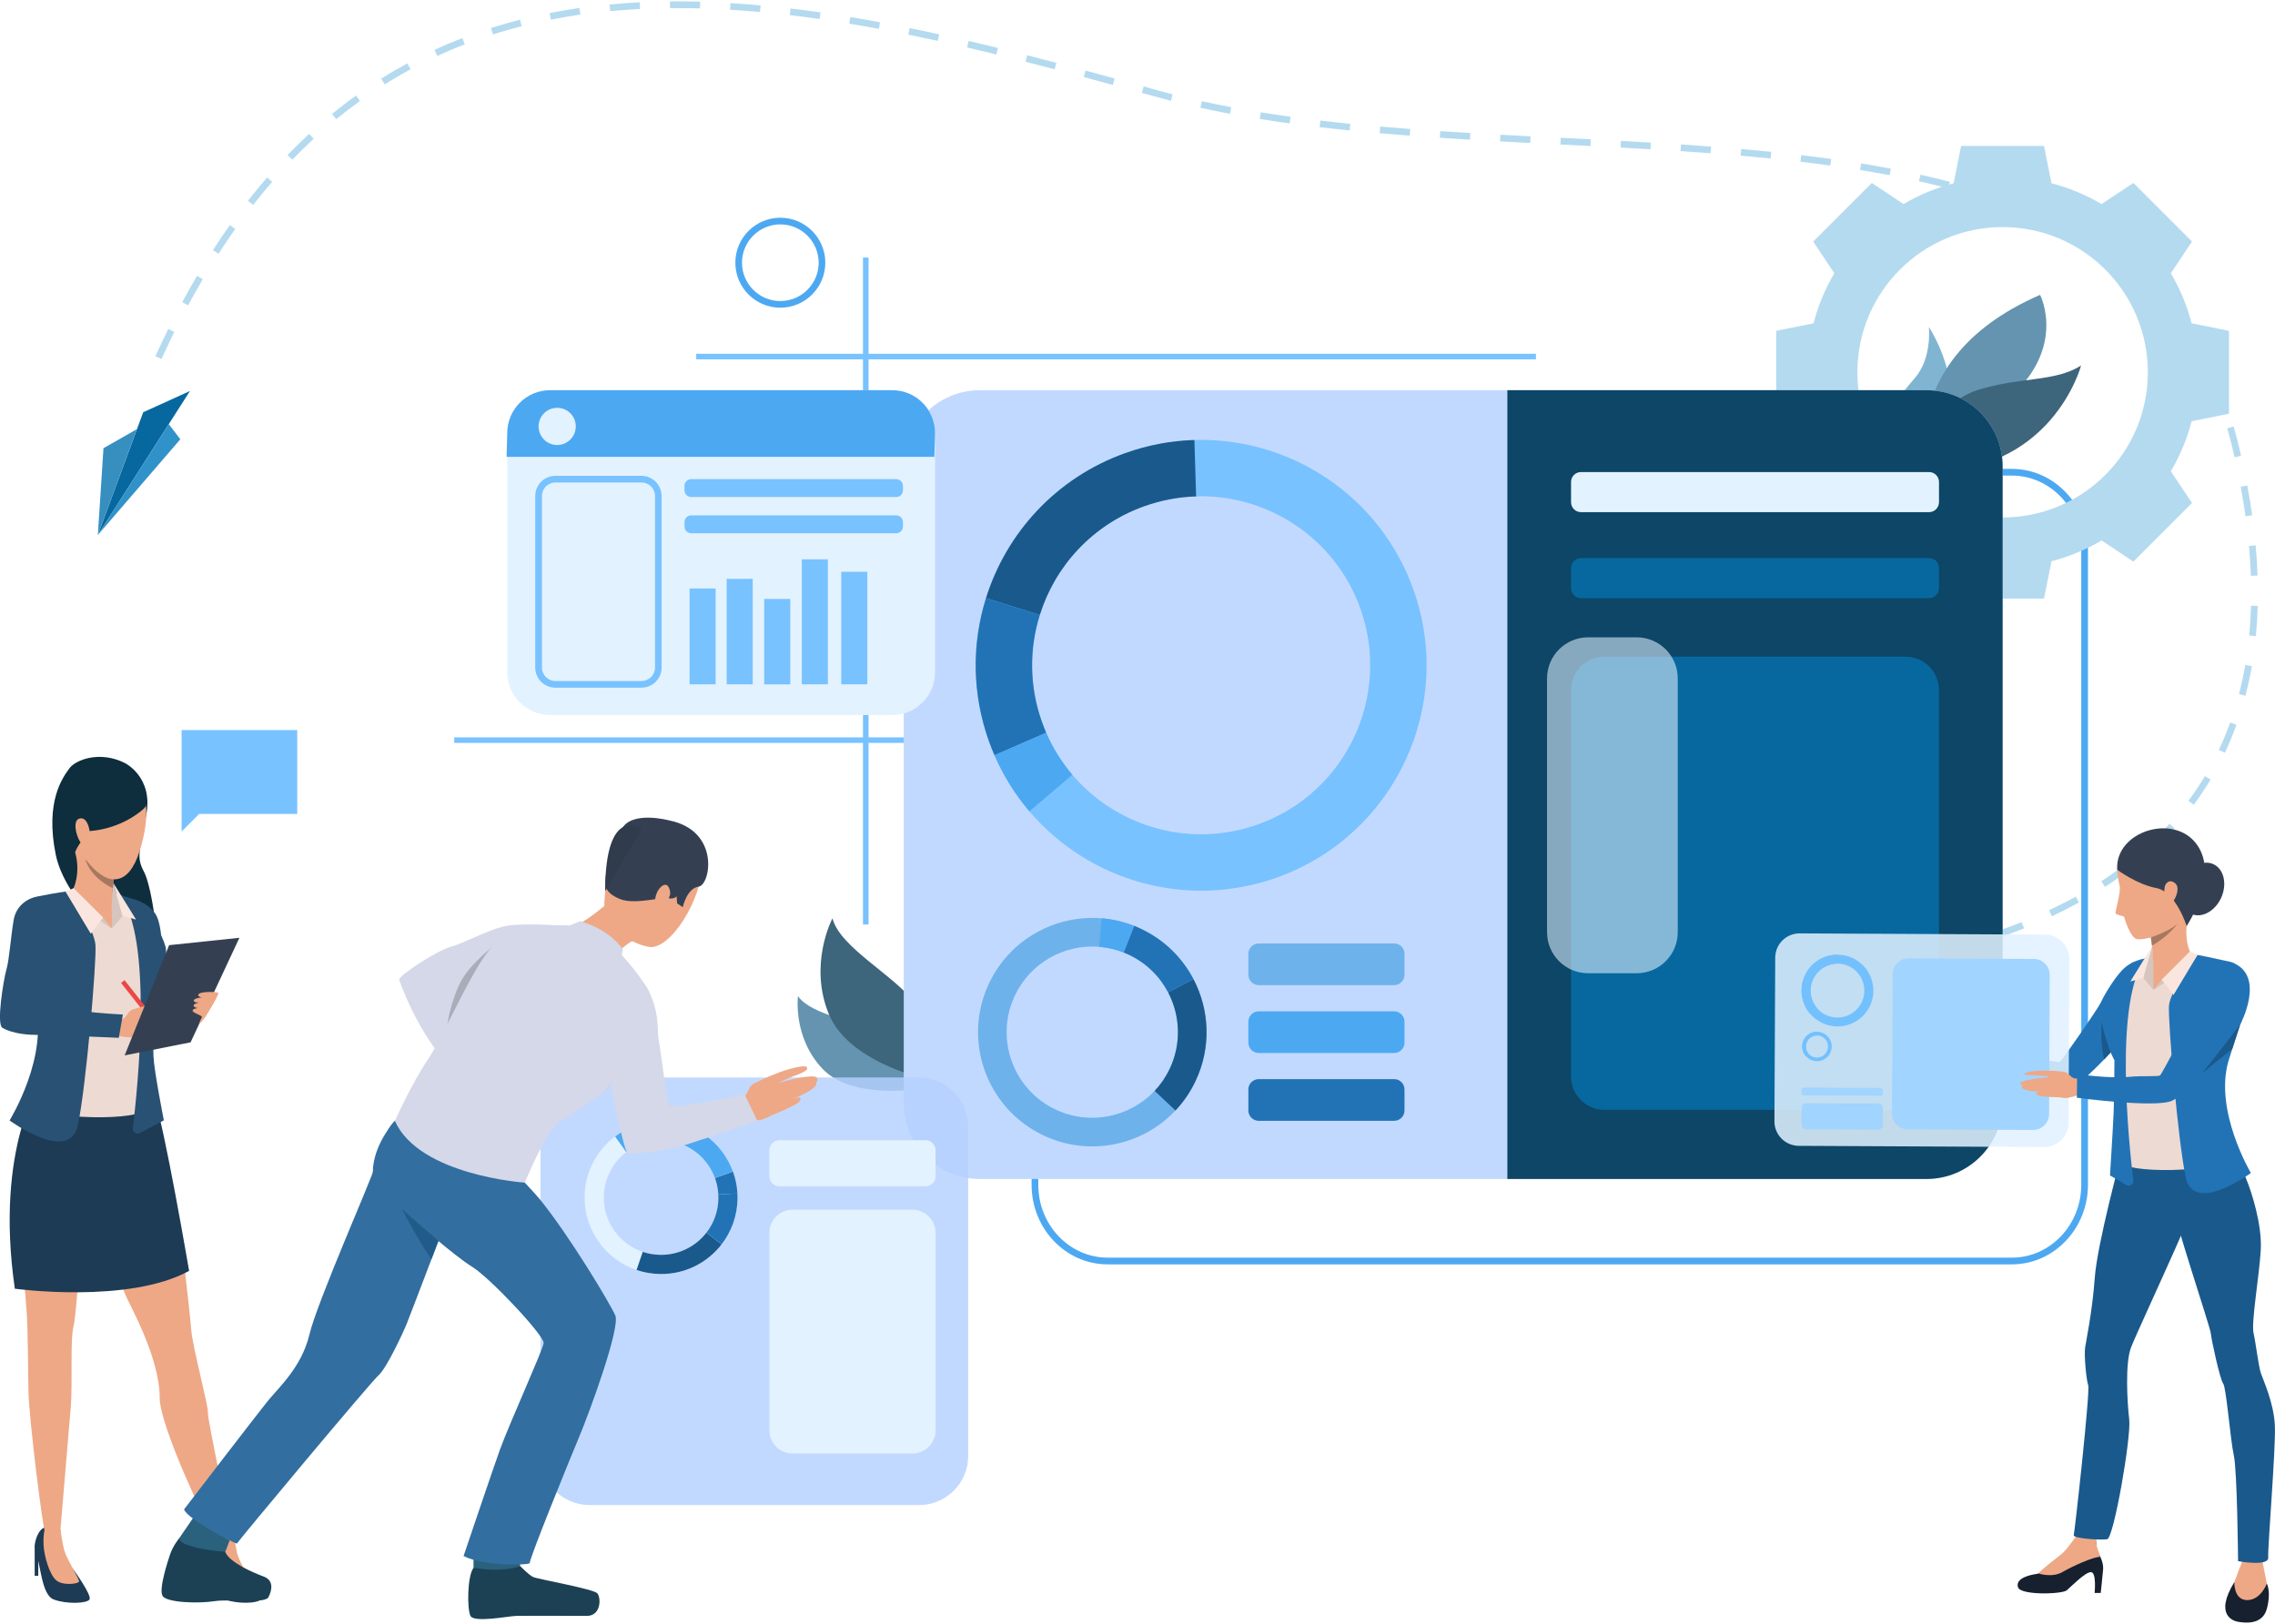 <svg width="493" height="352" viewBox="0 0 493 352" fill="none" xmlns="http://www.w3.org/2000/svg">
<g clip-path="url(#clip0_80_6516)">
<path d="M64.409 158.247H39.355V176.41V180.233L43.178 176.41H64.409V158.247Z" fill="#78C2FF"/>
<path d="M27.092 165.404C27.092 165.404 33.217 168.407 31.709 176.556C30.188 184.704 29.526 185.816 31.219 188.99C32.913 192.178 34.91 205.764 33.389 208.344C31.868 210.923 14.512 197.02 12.104 185.353C9.697 173.685 13.626 168.499 15.014 166.568C16.39 164.65 21.682 162.652 27.092 165.404Z" fill="#0E2D3D"/>
<path d="M28.785 194.837C28.785 194.837 31.907 195.472 33.653 198.052C34.87 199.851 34.976 203.833 35.148 204.587C35.32 205.341 37.648 213.834 37.648 213.834L31.153 218.186L28.785 194.837Z" fill="#285173"/>
<path d="M52.795 340.06C52.795 340.06 57.041 345.775 56.459 346.674C55.877 347.574 51.419 347.706 48.708 346.674C45.996 345.642 45.929 338.949 44.699 336.078C44.183 334.874 45.281 331.316 46.829 331.065C48.377 330.8 50.057 331.567 50.057 331.567C50.057 331.567 48.443 335.615 52.795 340.06Z" fill="#1D3B54"/>
<path d="M50.083 331.514C50.083 331.514 50.969 333.948 51.3 336.263C51.565 338.195 54.316 342.282 54.197 342.798C54.065 343.314 50.573 343.79 49.157 342.454C47.742 341.118 46.816 337.242 46.511 334.927C46.221 332.771 45.85 331.7 45.85 331.7C45.85 331.7 48.721 330.099 50.083 331.514Z" fill="#EEA886"/>
<path d="M15.887 340.166C15.887 340.166 19.975 345.775 19.393 346.687C18.811 347.587 14.353 347.719 11.641 346.687C8.929 345.656 8.863 338.962 7.633 336.091C7.117 334.888 8.215 331.329 9.763 331.078C11.31 330.813 13.123 331.633 13.123 331.633C13.123 331.633 11.535 335.708 15.887 340.166Z" fill="#1D3B54"/>
<path d="M13.123 331.62C13.123 331.62 13.44 334.266 13.969 336.144C14.485 338.023 17.263 342.282 17.131 342.798C16.999 343.314 13.506 343.79 12.091 342.454C10.675 341.118 9.564 337.256 9.445 334.927C9.313 332.586 9.763 331.065 9.763 331.065C9.763 331.065 11.76 330.205 13.123 331.62Z" fill="#EEA886"/>
<path d="M33.548 238.677C33.548 238.677 37.185 255.609 38.019 259.869C38.852 264.128 41.194 284.778 41.445 288.284C41.696 291.789 45.242 305.018 45.07 306.274C44.898 307.531 50.321 332.705 50.321 332.705C50.321 332.705 48.469 334.2 46.511 332.837C45.506 332.136 34.606 309.264 34.606 302.994C34.606 294.329 28.203 283.019 27.37 281.087C19.684 263.083 21.205 257.58 20.2 256.403C19.195 255.239 19.115 257.13 18.52 259.71C17.938 262.303 16.681 284.699 15.927 287.543C15.173 290.387 15.755 299.991 15.345 304.846C14.922 309.687 13.096 331.62 13.096 331.62C13.096 331.62 11.681 333.843 9.683 331.673C9.26 331.21 6.244 307.253 6.165 301.486C6.085 295.718 5.993 287.768 5.834 285.267C4.299 261.377 0.49 257.964 6.482 241.058C17.713 209.389 33.548 238.677 33.548 238.677Z" fill="#EEA886"/>
<path d="M9.114 233.954C9.114 233.954 -1.257 248.466 3.215 279.328C3.215 279.328 27.806 282.675 40.982 275.465C40.982 275.465 35.532 243.651 33.561 238.69C31.576 233.729 9.114 233.954 9.114 233.954Z" fill="#1D3B54"/>
<path d="M44.58 335.575V341.555H45.347V336.938L44.58 335.575Z" fill="#1D3B54"/>
<path d="M7.514 335.575V341.555H8.294V336.938L7.514 335.575Z" fill="#1D3B54"/>
<path d="M23.018 192.721C23.018 192.721 26.841 194.52 28.163 194.784C29.486 195.049 34.632 201.729 35.532 204.177C36.431 206.611 35.532 210.275 33.68 214.574C31.828 218.874 33.574 220.302 32.727 224.602C31.881 228.901 31.14 237.989 31.299 240.383C31.457 242.764 9.842 243.227 4.908 238.875C4.908 238.875 9.868 231.454 10.504 230.396C11.138 229.337 10.609 223.556 10.027 222.075C9.445 220.593 5.556 207.96 5.556 207.96C5.556 207.96 2.381 198.264 5.252 196.028C7.739 194.097 14.538 193.395 15.755 192.972C16.985 192.536 20.531 192.35 23.018 192.721Z" fill="#EDDAD3"/>
<path d="M24.248 201.24L26.563 198.528L24.552 191.371C24.552 191.358 23.877 195.353 24.248 201.24Z" fill="#D6C5BE"/>
<path d="M24.843 188.316C24.843 188.316 24.737 189.268 24.618 190.591C24.565 191.173 24.499 191.834 24.446 192.522C24.288 194.454 24.169 196.544 24.235 197.602C24.235 197.602 20.266 201.584 15.755 192.959C15.755 192.959 17.66 189.4 16.231 184.559C14.803 179.73 24.843 188.316 24.843 188.316Z" fill="#EEA886"/>
<path d="M24.248 197.602V201.24L19.671 197.827L24.248 197.602Z" fill="#EEA886"/>
<path d="M24.248 201.24L22.343 198.885L15.954 192.522L13.89 194.52L24.248 201.24Z" fill="#D6C5BE"/>
<path d="M15.067 193.131C15.067 193.131 20.425 201.266 20.689 204.851C20.941 208.436 18.692 235.211 16.893 243.822C15.094 252.434 2.077 242.857 2.077 242.857C2.077 242.857 10.821 228.702 7.461 217.379C4.101 206.055 2.884 201.518 2.884 201.518C2.884 201.518 4.035 195.208 8.136 194.321C11.734 193.541 15.067 193.131 15.067 193.131Z" fill="#285173"/>
<path d="M35.889 205.262C35.889 205.262 36.855 208.688 33.085 216.241C33.085 216.241 33.138 225.924 33.257 228.941C33.362 231.97 35.505 242.83 35.505 242.83L30.36 245.569C29.605 246.005 28.68 245.397 28.785 244.537C29.844 235.833 33.27 202.827 25.862 193.964L28.838 194.837C28.825 194.851 34.116 199.176 35.889 205.262Z" fill="#285173"/>
<path d="M26.563 198.515L29.486 199.322L24.552 191.358L26.563 198.515Z" fill="#FAE6DE"/>
<path d="M22.343 198.885L19.671 202.391L14.194 193.25L15.954 192.522L22.343 198.885Z" fill="#FAE6DE"/>
<path d="M26.99 212.456L26.232 213.055L33.328 222.033L34.085 221.434L26.99 212.456Z" fill="#EB4747"/>
<path d="M25.769 221.003C25.769 221.003 26.444 221.017 26.893 220.673C27.661 220.091 27.939 218.662 29.301 218.768C30.664 218.874 31.285 223.133 30.955 223.94C30.611 224.747 28.732 225.144 25.941 224.588C23.15 224.046 25.769 221.003 25.769 221.003Z" fill="#EEA886"/>
<path d="M28.838 218.794C28.838 218.794 30.796 218.133 33.045 217.643C35.016 217.22 37.384 217.075 37.609 217.418C37.86 217.802 35.677 218.133 33.746 218.675C31.96 219.178 32.383 219.363 32.383 219.363C32.383 219.363 32.264 219.31 34.302 219.112C36.498 218.913 38.746 218.913 38.971 219.35C39.077 219.562 38.998 219.707 38.217 219.905C38.694 219.879 38.76 220.011 38.773 220.196C38.865 221.189 35.677 221.969 34.407 222.273C35.386 222.035 36.114 221.969 35.77 222.631C35.373 223.385 30.809 224.297 29.209 224.774C27.449 225.316 28.838 218.794 28.838 218.794Z" fill="#EEA886"/>
<path d="M8.903 194.454C7.553 194.017 3.611 195.419 2.95 199.454C2.289 203.502 2.011 207.987 1.389 210.156C0.767 212.339 -0.82 221.982 0.516 222.776C1.852 223.57 4.379 224.311 7.911 224.311C11.562 224.311 25.743 224.945 25.743 224.945L26.629 219.905C26.629 219.905 21.245 219.628 18.454 219.204C15.967 218.821 12.527 217.776 8.479 217.326C8.479 217.326 9.339 211.347 9.961 209.667C10.583 208 14.948 196.412 8.903 194.454Z" fill="#285173"/>
<path d="M34.831 220.316L35.492 221.929L34.063 220.911L34.831 220.316Z" fill="#EEA886"/>
<path d="M27.013 228.755L41.3 225.924L51.882 203.264L36.643 204.865L27.013 228.755Z" fill="#344052"/>
<path d="M43.072 222.088C43.072 222.088 43.853 221.361 44.554 220.342C45.255 219.323 47.53 215.434 47.319 215.196C47.107 214.958 43.72 214.865 43.112 215.421C42.503 215.977 43.72 216.188 43.72 216.188C43.72 216.188 41.868 216.373 42.001 216.903C42.133 217.432 43.244 217.286 43.244 217.286C43.244 217.286 41.749 217.577 41.974 218.027C42.199 218.49 42.913 218.477 42.913 218.477C42.913 218.477 41.59 218.649 41.763 219.138C41.921 219.641 44.011 220.117 43.733 220.527C43.469 220.95 43.072 222.088 43.072 222.088Z" fill="#EEA886"/>
<path d="M26.192 166.303C26.192 166.303 35.095 169.095 30.267 184.453C25.439 199.811 13.281 182.667 14.551 173.315C15.821 163.962 26.192 166.303 26.192 166.303Z" fill="#EEA987"/>
<path d="M31.18 175.259C31.18 175.259 26.761 179.598 19.353 180.141C19.353 180.141 16.509 183.474 16.297 184.784C16.297 184.784 9.696 173.526 17.805 166.78C25.928 160.046 34.156 172.481 31.18 175.259Z" fill="#0E2D3D"/>
<path d="M19.446 180.445C19.393 179.334 18.705 176.78 17.038 177.495C15.371 178.209 17.144 183.381 18.242 183.064C18.242 183.077 19.578 183.09 19.446 180.445Z" fill="#EEA987"/>
<path d="M24.618 190.591C24.565 191.173 24.499 191.835 24.446 192.522C19.3 189.983 18.52 186.318 18.493 186.212C22.158 190.948 24.618 190.591 24.618 190.591Z" fill="#A77860"/>
<path d="M172.923 215.91C172.923 215.91 171.772 224.8 178.201 231.626C184.63 238.452 199.115 236.018 199.115 236.018C199.115 236.018 196.721 227.948 191.469 224.628C186.204 221.294 175.886 220.157 172.923 215.91Z" fill="#6494AF"/>
<path d="M180.397 199.044C180.397 199.044 175.106 209.018 179.656 219.905C184.207 230.792 202.357 234.338 202.357 234.338C202.357 234.338 203.111 223.768 198.388 217.524C193.665 211.28 182.011 205.367 180.397 199.044Z" fill="#3D657B"/>
<path d="M417.994 70.886C417.994 70.886 426.99 84.538 419.396 91.8C411.803 99.05 410.904 90.954 410.904 90.954C410.904 90.954 406.843 91.218 414.912 81.985C418.735 77.62 417.994 70.886 417.994 70.886Z" fill="#80B5D2"/>
<path d="M442.097 63.915C442.097 63.915 448.512 76.323 433.405 87.938C418.298 99.566 418.365 107.569 418.365 107.569C418.365 107.569 407.729 78.823 442.097 63.915Z" fill="#6494AF"/>
<path d="M416.433 102.277C410.692 102.119 419.106 87.528 428.458 84.578C437.811 81.615 445.285 82.845 450.973 79.233C450.973 79.233 444.716 103.071 416.433 102.277Z" fill="#3D657B"/>
<path d="M188.215 55.819H187.011V200.38H188.215V55.819Z" fill="#78C2FF"/>
<path d="M198.229 159.822H98.433V161.025H198.229V159.822Z" fill="#78C2FF"/>
<path d="M435.985 274.05H240.045C230.943 274.05 223.549 266.324 223.549 256.813V118.866C223.549 109.368 230.943 101.629 240.045 101.629H435.972C445.073 101.629 452.468 109.355 452.468 118.866V256.813C452.468 266.311 445.073 274.05 435.985 274.05ZM240.045 103.084C231.75 103.084 225.004 110.162 225.004 118.866V256.813C225.004 265.517 231.75 272.594 240.045 272.594H435.972C444.266 272.594 451.013 265.517 451.013 256.813V118.866C451.013 110.162 444.266 103.084 435.972 103.084H240.045Z" fill="#4DA8F2"/>
<path d="M369.3 212.643C368.811 212.643 368.321 212.643 367.832 212.643L367.845 211.188C369.975 211.201 372.197 211.188 374.367 211.148L374.393 212.603C372.7 212.63 370.993 212.643 369.3 212.643ZM361.284 212.524C359.101 212.458 356.892 212.365 354.749 212.246L354.828 210.804C356.971 210.923 359.154 211.016 361.337 211.082L361.284 212.524ZM380.928 212.392L380.862 210.95C383.045 210.857 385.227 210.725 387.37 210.566L387.476 212.008C385.333 212.167 383.124 212.286 380.928 212.392ZM348.214 211.81C344.113 211.479 341.706 211.161 341.679 211.148L341.864 209.706C341.891 209.706 344.272 210.024 348.333 210.354L348.214 211.81ZM394.011 211.452L393.865 210.01C396.035 209.799 398.218 209.547 400.334 209.27L400.519 210.712C398.39 210.976 396.194 211.227 394.011 211.452ZM407.015 209.746L406.777 208.317C408.933 207.96 411.089 207.563 413.179 207.153L413.47 208.569C411.354 208.992 409.184 209.389 407.015 209.746ZM419.86 207.153L419.516 205.738C421.645 205.222 423.762 204.666 425.799 204.071L426.196 205.46C424.132 206.055 422.003 206.624 419.86 207.153ZM432.453 203.502L431.99 202.126C434.067 201.412 436.117 200.658 438.088 199.877L438.631 201.227C436.633 202.02 434.556 202.788 432.453 203.502ZM444.65 198.607L444.028 197.298C446.012 196.359 447.957 195.38 449.809 194.348L450.51 195.618C448.632 196.65 446.66 197.655 444.65 198.607ZM456.159 192.231L455.365 191.014C457.19 189.824 458.963 188.567 460.643 187.284L461.529 188.435C459.836 189.744 458.024 191.028 456.159 192.231ZM466.569 184.202L465.59 183.13C467.178 181.662 468.712 180.127 470.141 178.553L471.213 179.532C469.757 181.133 468.197 182.707 466.569 184.202ZM475.393 174.439L474.229 173.579C475.512 171.859 476.716 170.06 477.8 168.222L479.044 168.962C477.919 170.841 476.689 172.693 475.393 174.439ZM482.139 163.168L480.83 162.547C481.729 160.628 482.563 158.631 483.29 156.594L484.653 157.083C483.912 159.16 483.065 161.211 482.139 163.168ZM486.597 150.813L485.195 150.443C485.724 148.405 486.187 146.276 486.558 144.146L487.986 144.397C487.603 146.567 487.14 148.723 486.597 150.813ZM488.859 137.875L487.418 137.743C487.616 135.64 487.748 133.47 487.801 131.288L489.256 131.327C489.19 133.55 489.058 135.746 488.859 137.875ZM487.775 124.806C487.695 122.689 487.563 120.52 487.365 118.337L488.807 118.205C489.005 120.414 489.15 122.623 489.217 124.753L487.775 124.806ZM486.611 111.895C486.32 109.805 485.962 107.648 485.566 105.492L486.994 105.227C487.404 107.41 487.761 109.58 488.052 111.696L486.611 111.895ZM484.243 99.116C484.071 98.335 483.872 97.542 483.687 96.761C483.37 95.438 483.012 94.115 482.642 92.846L484.031 92.436C484.415 93.732 484.772 95.068 485.089 96.417C485.275 97.211 485.473 98.005 485.645 98.798L484.243 99.116ZM480.578 86.747C479.798 84.723 478.938 82.752 477.999 80.847L479.295 80.212C480.248 82.144 481.134 84.168 481.928 86.231L480.578 86.747ZM34.989 77.818L33.666 77.21C34.579 75.212 35.532 73.215 36.471 71.296L37.767 71.945C36.841 73.863 35.902 75.834 34.989 77.818ZM474.89 75.238C473.766 73.413 472.535 71.64 471.252 69.947L472.403 69.061C473.726 70.794 474.983 72.606 476.134 74.471L474.89 75.238ZM40.757 66.177L39.487 65.489C40.532 63.544 41.617 61.626 42.702 59.788L43.945 60.528C42.873 62.354 41.802 64.259 40.757 66.177ZM467.099 65.039C465.657 63.492 464.096 61.997 462.482 60.568L463.434 59.483C465.088 60.938 466.675 62.473 468.157 64.047L467.099 65.039ZM457.455 56.547C455.748 55.303 453.949 54.099 452.084 52.962L452.838 51.718C454.73 52.869 456.569 54.099 458.302 55.369L457.455 56.547ZM47.358 54.999L46.141 54.218C47.332 52.366 48.562 50.541 49.805 48.795L50.983 49.628C49.752 51.348 48.535 53.16 47.358 54.999ZM446.449 49.813C444.584 48.861 442.613 47.935 440.589 47.062L441.157 45.726C443.208 46.612 445.205 47.551 447.097 48.517L446.449 49.813ZM434.57 44.667C432.599 43.953 430.522 43.252 428.418 42.604L428.842 41.215C430.971 41.876 433.062 42.577 435.059 43.305L434.57 44.667ZM54.859 44.416L53.721 43.53C55.07 41.797 56.472 40.09 57.888 38.463L58.986 39.416C57.584 41.016 56.195 42.696 54.859 44.416ZM422.175 40.818C420.137 40.289 418.021 39.773 415.851 39.283L416.169 37.868C418.351 38.357 420.481 38.873 422.545 39.416L422.175 40.818ZM409.488 37.974C407.425 37.577 405.255 37.206 403.073 36.849L403.311 35.421C405.507 35.778 407.676 36.161 409.766 36.558L409.488 37.974ZM396.63 35.884C394.553 35.593 392.371 35.315 390.162 35.063L390.333 33.622C392.543 33.886 394.739 34.164 396.829 34.455L396.63 35.884ZM63.351 34.614L62.306 33.608C63.828 32.034 65.415 30.486 66.989 29.018L67.968 30.09C66.407 31.532 64.859 33.053 63.351 34.614ZM383.693 34.349C381.603 34.138 379.42 33.939 377.198 33.741L377.33 32.299C379.552 32.497 381.748 32.696 383.838 32.907L383.693 34.349ZM370.689 33.212C368.626 33.053 366.43 32.907 364.181 32.748L364.273 31.307C366.522 31.452 368.718 31.611 370.795 31.77L370.689 33.212ZM357.672 32.352C355.516 32.219 353.347 32.1 351.177 31.981L351.257 30.539C353.426 30.658 355.595 30.777 357.765 30.91L357.672 32.352ZM344.669 31.651C342.605 31.545 340.528 31.439 338.451 31.333L338.147 31.32L338.213 29.865L338.517 29.878C340.594 29.984 342.658 30.09 344.735 30.195L344.669 31.651ZM331.612 30.989C329.429 30.883 327.247 30.764 325.064 30.645L325.143 29.203C327.326 29.322 329.496 29.441 331.678 29.547L331.612 30.989ZM318.542 30.275C316.241 30.142 314.111 30.01 312.021 29.865L312.113 28.423C314.203 28.555 316.333 28.687 318.622 28.833L318.542 30.275ZM305.499 29.402C303.263 29.23 301.068 29.058 298.977 28.872L299.096 27.431C301.173 27.616 303.369 27.788 305.605 27.96L305.499 29.402ZM292.469 28.277C290.247 28.052 288.064 27.814 285.961 27.576L286.133 26.134C288.223 26.386 290.405 26.61 292.615 26.835L292.469 28.277ZM279.465 26.743C277.256 26.439 275.074 26.121 272.997 25.777L273.222 24.348C275.298 24.679 277.468 24.997 279.664 25.301L279.465 26.743ZM72.863 25.83L71.95 24.706C73.643 23.317 75.389 21.967 77.162 20.71L78.008 21.888C76.262 23.145 74.529 24.467 72.863 25.83ZM266.541 24.666C264.358 24.256 262.189 23.819 260.125 23.356L260.443 21.941C262.506 22.391 264.649 22.827 266.819 23.237L266.541 24.666ZM253.749 21.848C252.797 21.61 251.844 21.346 250.918 21.094L247.439 20.142L247.823 18.739L251.302 19.705C252.228 19.956 253.167 20.208 254.106 20.446L253.749 21.848ZM241.156 18.409C239.066 17.84 236.962 17.271 234.859 16.702L235.229 15.3C237.333 15.869 239.436 16.438 241.526 17.007L241.156 18.409ZM83.366 18.276L82.599 17.046C84.451 15.882 86.356 14.771 88.274 13.739L88.962 15.009C87.07 16.041 85.192 17.139 83.366 18.276ZM228.549 15.022C226.379 14.454 224.25 13.898 222.239 13.382L222.596 11.98C224.62 12.496 226.75 13.051 228.919 13.62L228.549 15.022ZM94.756 12.125L94.147 10.802C96.118 9.89 98.156 9.03 100.193 8.249L100.709 9.599C98.698 10.379 96.7 11.226 94.756 12.125ZM215.916 11.808C213.759 11.279 211.63 10.763 209.579 10.287L209.91 8.871C211.96 9.347 214.103 9.863 216.26 10.392L215.916 11.808ZM203.216 8.858C201.06 8.382 198.917 7.932 196.84 7.508L197.131 6.093C199.208 6.516 201.364 6.966 203.521 7.442L203.216 8.858ZM106.82 7.456L106.384 6.067C108.447 5.418 110.564 4.81 112.694 4.268L113.051 5.67C110.947 6.212 108.857 6.807 106.82 7.456ZM190.451 6.252C188.281 5.855 186.125 5.471 184.035 5.127L184.273 3.699C186.376 4.043 188.546 4.426 190.715 4.836L190.451 6.252ZM119.374 4.254L119.096 2.826C121.213 2.416 123.382 2.045 125.565 1.728L125.777 3.156C123.62 3.487 121.464 3.844 119.374 4.254ZM177.606 4.122C175.423 3.804 173.254 3.527 171.15 3.275L171.322 1.833C173.439 2.085 175.622 2.376 177.804 2.68L177.606 4.122ZM164.682 2.601C162.499 2.402 160.316 2.23 158.2 2.111L158.292 0.669C160.422 0.802 162.618 0.96 164.827 1.172L164.682 2.601ZM132.232 2.416L132.1 0.974C134.23 0.775 136.439 0.616 138.635 0.497L138.701 1.953C136.518 2.058 134.349 2.217 132.232 2.416ZM151.691 1.82C150.051 1.781 148.411 1.754 146.823 1.754C146.281 1.754 145.738 1.754 145.196 1.767L145.183 0.312C145.725 0.312 146.281 0.299 146.823 0.299C148.437 0.299 150.091 0.325 151.731 0.365L151.691 1.82Z" fill="#B4DAEF"/>
<path d="M474.93 70.079C473.938 66.23 472.403 62.579 470.432 59.232L475.009 52.353L468.66 46.004L462.31 39.654L455.418 44.231C452.071 42.26 448.433 40.725 444.57 39.733L442.943 31.637H433.961H424.979L423.352 39.733C419.502 40.725 415.851 42.26 412.505 44.231L405.626 39.654L399.276 46.004L392.926 52.353L397.503 59.232C395.532 62.579 393.998 66.217 393.006 70.079L384.91 71.707V80.689V89.671L393.006 91.298C393.998 95.147 395.532 98.799 397.503 102.145L392.926 109.024L399.276 115.374L405.626 121.723L412.505 117.146C415.851 119.117 419.489 120.652 423.352 121.644L424.979 129.74H433.961H442.943L444.57 121.644C448.42 120.652 452.071 119.117 455.418 117.146L462.31 121.723L468.66 115.374L475.009 109.024L470.432 102.145C472.403 98.799 473.938 95.161 474.93 91.298L483.026 89.671V80.689V71.707L474.93 70.079ZM433.974 112.159C416.592 112.159 402.504 98.071 402.504 80.689C402.504 63.306 416.592 49.218 433.974 49.218C451.357 49.218 465.445 63.306 465.445 80.689C465.445 98.071 451.357 112.159 433.974 112.159Z" fill="#B4DAEF"/>
<path d="M433.974 101.087V239.034C433.974 248.148 426.58 255.543 417.465 255.543H212.357C203.243 255.543 195.848 248.148 195.848 239.034V101.087C195.848 91.972 203.243 84.578 212.357 84.578H417.465C426.58 84.578 433.974 91.972 433.974 101.087Z" fill="#C2D9FF"/>
<path d="M306.28 127.756C298.964 107.304 279.426 94.751 258.829 95.372C253.842 95.518 248.788 96.444 243.841 98.216C228.84 103.587 218.085 115.533 213.667 129.647C210.598 139.436 210.585 150.257 214.302 160.655C214.672 161.687 215.069 162.705 215.506 163.698C217.463 168.195 220.03 172.27 223.072 175.855C235.851 190.882 257.07 197.232 276.74 190.194C302.139 181.106 315.368 153.154 306.28 127.756ZM272.626 178.685C257.876 183.964 241.976 179.201 232.385 167.931C230.097 165.245 228.178 162.189 226.71 158.816C226.393 158.075 226.088 157.308 225.811 156.528C223.019 148.736 223.033 140.614 225.334 133.285C228.641 122.702 236.711 113.733 247.968 109.712C251.686 108.389 255.469 107.688 259.199 107.582C274.637 107.119 289.294 116.538 294.784 131.87C301.583 150.919 291.675 171.873 272.626 178.685Z" fill="#78C2FF"/>
<path d="M225.334 133.285L213.667 129.647C218.085 115.533 228.84 103.574 243.841 98.216C248.802 96.444 253.842 95.518 258.829 95.372L259.199 107.595C255.456 107.715 251.672 108.402 247.968 109.725C236.711 113.747 228.641 122.702 225.334 133.285Z" fill="#1A598C"/>
<path d="M226.71 158.816L215.506 163.698C215.069 162.705 214.672 161.687 214.302 160.655C210.585 150.257 210.598 139.436 213.667 129.647L225.334 133.285C223.033 140.614 223.019 148.736 225.811 156.528C226.088 157.308 226.393 158.075 226.71 158.816Z" fill="#2273B5"/>
<path d="M223.072 175.854C220.03 172.27 217.45 168.195 215.506 163.697L226.71 158.816C228.179 162.189 230.097 165.245 232.385 167.931L223.072 175.854Z" fill="#4DA8F2"/>
<path d="M226.115 246.098C236.063 250.807 247.572 248.307 254.728 240.701C256.461 238.862 257.943 236.719 259.08 234.311C262.533 227.009 262.11 218.874 258.631 212.233C256.223 207.629 252.347 203.74 247.294 201.346C246.791 201.108 246.288 200.883 245.773 200.684C243.458 199.772 241.076 199.229 238.695 199.044C228.734 198.237 218.853 203.568 214.328 213.132C208.481 225.488 213.76 240.251 226.115 246.098ZM219.924 215.791C223.324 208.608 230.718 204.627 238.193 205.222C239.978 205.367 241.764 205.764 243.497 206.452C243.881 206.598 244.264 206.77 244.635 206.942C248.431 208.741 251.328 211.651 253.141 215.104C255.747 220.077 256.064 226.189 253.472 231.652C252.612 233.465 251.514 235.065 250.204 236.441C244.833 242.143 236.208 244.021 228.747 240.489C219.501 236.11 215.545 225.051 219.924 215.791Z" fill="#6EB2EB"/>
<path d="M253.141 215.103L258.631 212.233C262.11 218.874 262.533 227.009 259.08 234.311C257.943 236.719 256.461 238.862 254.728 240.701L250.217 236.454C251.514 235.079 252.625 233.465 253.485 231.666C256.064 226.189 255.747 220.091 253.141 215.103Z" fill="#1A598C"/>
<path d="M243.497 206.452L245.773 200.684C246.289 200.883 246.791 201.108 247.294 201.346C252.347 203.74 256.223 207.629 258.631 212.233L253.141 215.104C251.342 211.651 248.432 208.741 244.635 206.942C244.265 206.77 243.881 206.598 243.497 206.452Z" fill="#2273B5"/>
<path d="M238.695 199.044C241.076 199.229 243.458 199.772 245.773 200.684L243.497 206.452C241.764 205.764 239.978 205.367 238.193 205.222L238.695 199.044Z" fill="#4DA8F2"/>
<path d="M433.974 101.087V239.034C433.974 248.148 426.58 255.543 417.465 255.543H326.652V84.578H417.465C426.58 84.578 433.974 91.972 433.974 101.087Z" fill="#0D4666"/>
<path d="M418.034 111.008H342.605C341.414 111.008 340.449 110.043 340.449 108.852V104.474C340.449 103.283 341.414 102.317 342.605 102.317H418.034C419.225 102.317 420.19 103.283 420.19 104.474V108.852C420.177 110.043 419.225 111.008 418.034 111.008Z" fill="#E3F2FF"/>
<path d="M418.034 129.647H342.605C341.414 129.647 340.449 128.682 340.449 127.491V123.112C340.449 121.922 341.414 120.956 342.605 120.956H418.034C419.225 120.956 420.19 121.922 420.19 123.112V127.491C420.177 128.682 419.225 129.647 418.034 129.647Z" fill="#07689F"/>
<path d="M412.941 240.555H347.685C343.69 240.555 340.449 237.314 340.449 233.319V149.569C340.449 145.574 343.69 142.333 347.685 142.333H412.941C416.936 142.333 420.177 145.574 420.177 149.569V233.319C420.177 237.314 416.936 240.555 412.941 240.555Z" fill="#07689F"/>
<g opacity="0.58">
<path d="M354.669 210.95H344.153C339.232 210.95 335.25 206.968 335.25 202.047V147.043C335.25 142.122 339.232 138.14 344.153 138.14H354.669C359.59 138.14 363.572 142.122 363.572 147.043V202.047C363.572 206.968 359.59 210.95 354.669 210.95Z" fill="#E0F1FF"/>
</g>
<path d="M332.842 76.68H150.871V77.884H332.842V76.68Z" fill="#78C2FF"/>
<path d="M169.1 66.693C163.716 66.693 159.351 62.314 159.351 56.943C159.351 51.559 163.729 47.194 169.1 47.194C174.484 47.194 178.849 51.573 178.849 56.943C178.849 62.314 174.471 66.693 169.1 66.693ZM169.1 48.636C164.523 48.636 160.792 52.366 160.792 56.943C160.792 61.52 164.523 65.251 169.1 65.251C173.677 65.251 177.408 61.52 177.408 56.943C177.394 52.353 173.677 48.636 169.1 48.636Z" fill="#4DA8F2"/>
<path d="M142.96 177.839C142.96 177.839 152.075 179.466 152.154 187.178C152.234 194.89 145.183 206.068 140.593 205.235C136.002 204.415 130.79 200.34 130.962 195.644C131.134 190.948 132.444 184.784 134.56 181.397C136.664 178.024 140.407 177.667 142.96 177.839Z" fill="#EEA886"/>
<path d="M131.266 192.073C131.266 192.073 131.28 193.647 134.415 194.89C137.55 196.134 143.304 194.388 144.746 194.679C146.188 194.97 146.625 194.269 146.625 194.269L146.73 195.803L147.961 196.636C147.961 196.636 148.821 192.536 151.4 192.178C153.98 191.821 156.123 180.061 145.024 177.826C145.024 177.826 136.809 175.59 134.693 179.757C132.55 183.95 130.87 189.136 131.266 192.073Z" fill="#344052"/>
<g opacity="0.82">
<path d="M199.155 326.223H127.774C121.888 326.223 117.125 321.447 117.125 315.574V244.18C117.125 238.293 121.901 233.531 127.774 233.531H199.168C205.055 233.531 209.817 238.306 209.817 244.18V315.574C209.817 321.461 205.042 326.223 199.155 326.223Z" fill="#B5D1FF"/>
</g>
<path d="M202.634 93.864V145.693C202.634 150.826 198.481 154.98 193.348 154.98H119.215C114.083 154.98 109.929 150.826 109.929 145.693V93.864C109.929 88.731 114.083 84.578 119.215 84.578H193.348C198.481 84.578 202.634 88.745 202.634 93.864Z" fill="#E3F2FF"/>
<path d="M200.558 257.13H168.902C167.698 257.13 166.719 256.152 166.719 254.948V249.326C166.719 248.122 167.698 247.143 168.902 247.143H200.558C201.761 247.143 202.74 248.122 202.74 249.326V254.948C202.74 256.152 201.761 257.13 200.558 257.13Z" fill="#E3F2FF"/>
<path d="M197.727 315.045H171.746C168.981 315.045 166.732 312.796 166.732 310.031V267.211C166.732 264.446 168.981 262.197 171.746 262.197H197.727C200.491 262.197 202.74 264.446 202.74 267.211V310.031C202.74 312.796 200.491 315.045 197.727 315.045Z" fill="#E3F2FF"/>
<path d="M137.947 275.267C139.547 275.809 141.267 276.113 143.04 276.14C148.437 276.206 153.279 273.679 156.348 269.724C158.477 266.972 159.761 263.533 159.814 259.789C159.814 259.419 159.814 259.049 159.787 258.678C159.694 257.011 159.364 255.411 158.821 253.916C156.533 247.632 150.554 243.108 143.463 243.002C139.64 242.949 136.108 244.193 133.29 246.336C129.335 249.312 126.755 254.022 126.689 259.353C126.597 266.721 131.333 273.031 137.947 275.267ZM130.843 259.419C130.896 255.45 132.801 251.945 135.724 249.709C137.854 248.082 140.526 247.13 143.423 247.169C148.741 247.235 153.226 250.635 154.945 255.345C155.355 256.469 155.607 257.66 155.673 258.903C155.686 259.181 155.686 259.459 155.686 259.736C155.647 262.541 154.681 265.12 153.093 267.184C150.792 270.16 147.167 272.052 143.119 271.999C141.783 271.986 140.5 271.761 139.296 271.351C134.309 269.658 130.764 264.935 130.843 259.419Z" fill="#E3F2FF"/>
<path d="M153.08 267.184L156.361 269.724C153.292 273.693 148.45 276.219 143.053 276.14C141.267 276.113 139.561 275.809 137.947 275.267L139.283 271.338C140.487 271.748 141.77 271.973 143.106 271.986C147.154 272.039 150.778 270.147 153.08 267.184Z" fill="#1A598C"/>
<path d="M155.66 258.903L159.8 258.678C159.813 259.048 159.827 259.419 159.827 259.789C159.774 263.533 158.491 266.972 156.361 269.724L153.08 267.184C154.681 265.12 155.646 262.541 155.673 259.736C155.686 259.459 155.673 259.181 155.66 258.903Z" fill="#2273B5"/>
<path d="M155.66 258.903C155.594 257.66 155.342 256.456 154.932 255.345L158.835 253.929C159.377 255.424 159.721 257.025 159.8 258.691L155.66 258.903Z" fill="#2273B5"/>
<path d="M133.29 246.336C136.121 244.206 139.653 242.949 143.463 243.002C150.553 243.095 156.533 247.619 158.821 253.916L154.932 255.345C153.212 250.622 148.728 247.235 143.41 247.169C140.526 247.13 137.854 248.082 135.711 249.709L133.29 246.336Z" fill="#4DA8F2"/>
<path d="M21.205 115.956L41.167 84.75L31.034 89.353L21.205 115.956Z" fill="#07689F"/>
<path d="M21.205 115.956L22.422 97.145L29.672 93.018L21.205 115.956Z" fill="#378FC0"/>
<path d="M36.577 91.933L39.077 95.213L21.205 115.956L36.577 91.933Z" fill="#3192C9"/>
<path d="M159.933 238.293C159.933 238.293 160.832 238.174 161.348 237.645C162.248 236.732 162.327 234.801 164.139 234.668C165.938 234.536 167.605 240.013 167.327 241.137C167.036 242.262 164.642 243.161 160.859 242.989C157.075 242.804 159.933 238.293 159.933 238.293Z" fill="#EEA886"/>
<path d="M163.531 234.787C163.531 234.787 165.965 233.531 168.835 232.446C171.349 231.494 174.457 230.819 174.801 231.255C175.555 232.221 172.619 232.896 170.185 233.994C167.936 235.012 168.319 234.854 168.319 234.854C168.319 234.854 168.147 234.801 170.793 234.152C173.637 233.451 176.601 233.015 176.971 233.544C177.156 233.809 177.487 234.708 176.296 234.668C176.918 234.549 176.812 234.457 176.878 234.695C177.196 235.978 173.148 237.632 171.547 238.293C172.777 237.79 173.743 237.552 173.412 238.491C173.029 239.563 167.221 241.666 165.198 242.605C162.988 243.637 163.531 234.787 163.531 234.787Z" fill="#EEA886"/>
<path d="M120.379 200.552C120.379 200.552 114.691 200.142 110.67 200.552C106.648 200.962 101.105 204.256 97.745 205.195C94.385 206.148 86.276 211.598 86.501 212.339C86.726 213.08 89.861 221.956 95.668 229.152C100.629 235.33 120.379 200.552 120.379 200.552Z" fill="#D4D8E8"/>
<path d="M108.09 204.124C108.09 204.124 101.952 208.661 99.822 212.828C97.679 216.995 96.952 221.956 96.952 221.956L108.09 204.124Z" fill="#A9ADBA"/>
<path d="M112.747 339.451C112.747 339.451 114.506 341.317 115.511 341.806C116.53 342.296 128.634 344.386 129.454 345.365C130.274 346.357 130.274 350.246 127.153 350.246C124.031 350.246 113.62 350.193 111.874 350.246C110.114 350.299 102.719 351.78 101.952 350.246C101.185 348.711 101.264 341.555 102.614 339.835C103.963 338.115 112.747 339.451 112.747 339.451Z" fill="#1C4154"/>
<path d="M112.376 337.269L112.747 339.438C112.747 339.438 109.519 340.92 102.614 339.822V337.573L112.376 337.269Z" fill="#2A617D"/>
<path d="M38.839 333.419C38.839 333.419 37.489 334.993 36.815 337.031C36.392 338.34 34.354 344.425 35.227 345.907C36.1 347.388 43.006 347.6 46.459 347.058C49.911 346.515 57.412 347.666 58.179 346.185C58.946 344.703 59.383 342.547 57.134 341.713C54.885 340.88 49.739 338.684 48.813 336.382C47.887 334.081 38.839 333.419 38.839 333.419Z" fill="#1C4154"/>
<path d="M49.766 333.909L48.813 336.369C48.813 336.369 38.918 335.628 38.839 333.406L41.961 328.855L49.766 333.909Z" fill="#2A617D"/>
<path d="M130.962 196.359C130.962 196.359 125.446 201.042 123.885 200.658C122.311 200.274 129.295 210.566 129.295 210.566C129.295 210.566 135.936 204.031 137.431 203.833C138.926 203.621 130.962 196.359 130.962 196.359Z" fill="#EEA886"/>
<path d="M131.333 214.839C129.454 215.977 129.137 216.334 129.362 221.704C129.587 227.075 131.809 231.401 131.968 232.883C132.126 234.364 135.116 249.035 135.936 249.855C136.756 250.675 146.585 248.757 148.569 248.148C151.546 247.222 164.126 242.963 164.126 242.963L161.361 237.195C161.361 237.195 145.474 240.74 144.958 239.497C144.442 238.253 143.199 227.829 142.762 225.567C142.326 223.305 143.093 219.747 140.381 214.376C137.973 209.561 131.333 214.839 131.333 214.839Z" fill="#D4D8E8"/>
<path d="M112.707 255.239C112.707 255.239 116.08 258.824 117.019 259.988C123.475 267.965 132.245 282.595 133.343 285.148C134.441 287.701 127.92 305.785 125.234 312.108C123.832 315.415 114.532 338.248 114.823 338.75C115.114 339.266 104.995 339.597 100.457 337.269C100.457 337.269 106.966 317.982 108.341 314.198C110.418 308.483 117.601 292.662 117.813 291.128C118.038 289.593 106.198 276.947 102.256 274.539C98.314 272.132 88.671 263.586 87.573 262.488C86.475 261.39 80.271 258.466 80.853 252.924C81.435 247.368 85.562 242.989 85.562 242.989L112.707 255.239Z" fill="#326EA0"/>
<path d="M95.007 268.97C95.007 268.97 94.385 270.597 93.526 272.859C91.674 277.74 88.671 285.611 88.168 286.855C87.441 288.68 83.789 296.565 82.03 298.099C80.271 299.634 51.419 334.253 51.353 334.544C51.287 334.835 40.545 329.279 39.884 327.162C39.884 327.162 55.52 306.777 57.928 303.787C60.335 300.798 65.375 296.34 67.055 289.249C68.735 282.159 80.787 254.921 80.826 253.889C80.826 253.889 82.771 245.489 85.575 242.936C88.393 240.383 98.619 243.373 100.219 248.704C101.833 254.075 95.007 268.97 95.007 268.97Z" fill="#326EA0"/>
<path d="M123.382 200.605L125.711 199.692C125.711 199.692 131.597 201.042 134.984 205.751L134.693 207.153C134.693 207.166 125.737 205.222 123.382 200.605Z" fill="#D4D8E8"/>
<path d="M132.364 234.907C131.888 235.568 131.505 236.031 131.266 236.243C131.094 236.388 130.896 236.56 130.671 236.745L130.446 227.909C130.446 227.909 131.557 231.308 131.716 231.824C131.875 232.327 132.364 234.907 132.364 234.907Z" fill="#A9ADBA"/>
<path d="M95.007 268.97C95.007 268.97 94.385 270.597 93.525 272.859C91.568 270.597 87.083 262.051 87.083 262.051C87.374 262.263 88.314 263.136 88.525 263.335C88.75 263.546 95.007 268.97 95.007 268.97Z" fill="#215B8A"/>
<path d="M145.183 193.991C145.395 193.316 144.892 190.763 143.252 192.218C141.624 193.673 141.624 196.941 142.55 197.205C143.476 197.47 144.667 195.697 145.183 193.991Z" fill="#EEA886"/>
<path d="M139.085 179.625C139.085 179.625 131.174 174.002 131.134 193.171L139.085 179.625Z" fill="#303B4B"/>
<path d="M132.364 234.907C131.888 235.568 131.505 236.031 131.266 236.243C131.094 236.388 130.896 236.56 130.671 236.745C128.436 238.531 123.435 241.997 121.12 243.254C118.567 244.643 113.712 256.337 113.712 256.337C113.712 256.337 90.84 254.789 85.575 242.963C85.575 242.963 89.306 234.642 92.692 229.708C96.092 224.774 103.54 207.021 107.482 204.507C111.424 201.981 114.823 200.34 122.602 200.565C130.38 200.79 134.693 206.955 134.693 206.955C134.693 206.955 140.606 213.304 141.188 216.664C141.704 219.561 135.275 230.845 132.364 234.907Z" fill="#D4D8E8"/>
<path d="M202.634 93.864L202.476 99.023H109.77L109.929 93.864C109.929 88.731 114.083 84.578 119.215 84.578H193.348C198.481 84.578 202.634 88.745 202.634 93.864Z" fill="#4DA8F2"/>
<path d="M139.005 149.053H120.353C117.945 149.053 115.988 147.096 115.988 144.688V107.503C115.988 105.095 117.945 103.137 120.353 103.137H139.005C141.413 103.137 143.371 105.095 143.371 107.503V144.688C143.384 147.096 141.426 149.053 139.005 149.053ZM120.366 104.579C118.752 104.579 117.443 105.889 117.443 107.503V144.688C117.443 146.302 118.752 147.612 120.366 147.612H139.018C140.632 147.612 141.942 146.302 141.942 144.688V107.503C141.942 105.889 140.632 104.579 139.018 104.579H120.366Z" fill="#78C2FF"/>
<path d="M194.221 107.728H149.786C148.98 107.728 148.331 107.079 148.331 106.273V105.307C148.331 104.5 148.98 103.852 149.786 103.852H194.221C195.028 103.852 195.676 104.5 195.676 105.307V106.273C195.676 107.079 195.015 107.728 194.221 107.728Z" fill="#78C2FF"/>
<path d="M194.221 115.585H149.786C148.98 115.585 148.331 114.937 148.331 114.13V113.165C148.331 112.358 148.98 111.709 149.786 111.709H194.221C195.028 111.709 195.676 112.358 195.676 113.165V114.13C195.676 114.924 195.015 115.585 194.221 115.585Z" fill="#78C2FF"/>
<path d="M302.113 213.529H272.772C271.528 213.529 270.523 212.524 270.523 211.28V206.743C270.523 205.5 271.528 204.494 272.772 204.494H302.113C303.356 204.494 304.361 205.5 304.361 206.743V211.28C304.361 212.524 303.356 213.529 302.113 213.529Z" fill="#6EB2EB"/>
<path d="M302.113 228.239H272.772C271.528 228.239 270.523 227.234 270.523 225.991V221.453C270.523 220.21 271.528 219.204 272.772 219.204H302.113C303.356 219.204 304.361 220.21 304.361 221.453V225.991C304.361 227.234 303.356 228.239 302.113 228.239Z" fill="#4DA8F2"/>
<path d="M302.113 242.936H272.772C271.528 242.936 270.523 241.931 270.523 240.687V236.15C270.523 234.906 271.528 233.901 272.772 233.901H302.113C303.356 233.901 304.361 234.906 304.361 236.15V240.687C304.361 241.931 303.356 242.936 302.113 242.936Z" fill="#2273B5"/>
<path d="M124.771 92.422C124.771 94.645 122.972 96.457 120.737 96.457C118.514 96.457 116.715 94.658 116.715 92.422C116.715 90.2 118.514 88.401 120.737 88.401C122.972 88.388 124.771 90.187 124.771 92.422Z" fill="#E3F2FF"/>
<path d="M427.783 231.666C427.783 231.666 444.16 236.957 447.944 236.018C449.941 235.528 453.063 232.684 455.973 229.628C456.45 229.126 456.926 228.61 457.389 228.107C460.59 224.588 463.209 221.228 463.209 221.228C463.209 221.228 471.146 211.929 464.77 207.788C464.77 207.788 461.966 208.053 459.836 210.328C457.72 212.603 455.722 216.228 455.166 217.445C454.611 218.662 446.819 229.893 446.409 230.144C446.012 230.396 442.599 229.496 439.874 229.271C435.416 228.901 428.762 226.625 428.762 226.625L427.783 231.666Z" fill="#2273B5"/>
<path d="M450.298 332.559C450.298 332.559 448.208 336.29 446.978 337.044C445.43 337.983 442.441 340.999 441.396 341.145C440.351 341.277 436.594 341.952 437.321 344.068C437.917 345.814 446.886 345.563 447.891 344.69C448.896 343.817 451.926 340.695 453.143 340.761C454.36 340.827 453.91 345.272 453.91 345.272H455.233C455.233 345.272 455.696 340.946 455.749 340.205C455.907 338.009 454.346 336.382 454.28 335.139C454.214 333.882 454.135 332.943 454.135 332.943L450.298 332.559Z" fill="#16202E"/>
<path d="M441.7 341.039C441.7 341.039 444.65 342.057 446.925 340.748C449.201 339.438 453.566 337.454 455.114 337.441C455.114 337.441 454.267 334.861 454.254 334.583C454.241 334.292 454.148 332.943 454.148 332.943L450.338 332.334C450.338 332.334 447.864 335.972 446.766 336.819C445.669 337.679 442.877 339.809 441.7 341.039Z" fill="#EEA886"/>
<path d="M486.333 336.065C486.333 336.065 485.963 338.645 485.566 339.346C485.169 340.047 484.058 343.632 483.555 344.306C483.052 344.981 481.941 350.008 483.555 350.603C485.169 351.212 488.952 352.217 490.222 350.206C491.492 348.196 491.664 346.185 491.466 344.65C491.267 343.103 489.733 336.039 489.759 335.337C489.772 334.636 486.333 336.065 486.333 336.065Z" fill="#EEA886"/>
<path d="M484.19 342.917C484.19 342.917 484.018 346.82 486.968 346.82C489.918 346.82 491.227 343.261 491.227 343.261C491.227 343.261 492.233 345.007 491.227 348.725C490.222 352.442 486.029 351.674 485.103 351.542C484.15 351.41 479.705 350.246 484.19 342.917Z" fill="#16202E"/>
<path d="M481.465 247.117C481.465 247.117 485.275 251.971 486.624 255.186C487.973 258.4 490.209 265.438 489.918 270.901C489.614 276.352 487.828 286.59 488.344 288.905C488.873 291.22 489.389 296.009 489.944 297.649C490.5 299.29 492.749 304.078 492.974 309.013C493.198 313.947 491.373 335.576 491.532 337.599C491.677 339.61 484.997 338.38 484.997 338.38C484.997 338.38 484.825 318.881 484.084 315.508C483.33 312.148 482.444 300.705 481.769 299.885C481.094 299.065 479.216 290.4 479.084 288.985C478.965 287.609 470.975 263.917 470.525 259.882C470.075 255.847 460.061 247.117 460.061 247.117C460.061 247.117 469.89 243.36 481.465 247.117Z" fill="#1A598C"/>
<path d="M456.635 333.631C458.05 333.406 461.86 311.552 461.41 307.663C460.96 303.774 460.511 295.493 461.781 292.12C462.614 289.911 467.826 278.666 471.332 270.769C471.821 269.658 472.284 268.613 472.694 267.66C473.805 265.094 474.546 263.268 474.559 262.898C474.639 261.403 479.507 235.661 460.259 247.116C460.259 247.116 460.061 249.154 459.836 249.894C459.611 250.635 454.452 269.697 453.936 277.026C453.407 284.355 452.071 290.559 451.846 292.133C451.621 293.694 452.071 298.932 452.521 300.269C452.97 301.618 449.61 331.977 449.385 332.731C449.161 333.472 455.219 333.856 456.635 333.631Z" fill="#1A598C"/>
<path d="M467.813 206.439C467.813 206.439 464.175 208.159 462.905 208.41C461.635 208.661 456.727 215.037 455.868 217.366C455.008 219.694 455.868 223.186 457.64 227.287C459.413 231.388 457.746 232.75 458.553 236.851C459.36 240.952 460.074 249.63 459.916 251.905C459.757 254.181 480.38 254.617 485.076 250.463C485.076 250.463 480.354 243.386 479.745 242.367C479.137 241.349 479.639 235.846 480.208 234.43C480.764 233.015 484.706 221.308 484.706 221.308C484.706 221.308 487.497 211.717 484.759 209.587C482.378 207.735 475.896 207.087 474.745 206.677C473.581 206.267 470.194 206.082 467.813 206.439Z" fill="#EDDAD3"/>
<path d="M466.649 214.561L464.44 211.968L466.358 205.142C466.358 205.142 467.006 208.939 466.649 214.561Z" fill="#D6C5BE"/>
<path d="M466.08 202.232C466.08 202.232 466.808 208.912 466.649 211.095C466.649 211.095 470.432 214.892 474.745 206.677C474.745 206.677 472.932 203.29 474.295 198.674C475.658 194.044 466.08 202.232 466.08 202.232Z" fill="#EEA886"/>
<path d="M466.649 211.095V214.561L471.001 211.307L466.649 211.095Z" fill="#EEA886"/>
<path d="M466.649 214.561L468.461 212.325L474.546 206.254L476.517 208.145L466.649 214.561Z" fill="#D6C5BE"/>
<path d="M473.647 255.173C475.366 263.388 487.775 254.247 487.775 254.247C487.775 254.247 479.732 240.727 482.933 229.919C482.96 229.84 482.986 229.747 483.012 229.668C483.211 228.98 483.423 228.332 483.621 227.723C483.661 227.618 483.687 227.499 483.727 227.393C484.428 225.263 484.997 223.517 485.46 222.062C486.888 217.617 487.298 216.149 487.298 216.149C487.298 216.149 486.69 209.23 483.264 208.463C479.838 207.696 476.2 206.981 476.2 206.981C476.2 206.981 470.273 214.588 470.022 218.001C469.797 221.414 471.927 246.958 473.647 255.173Z" fill="#2273B5"/>
<path d="M455.365 218.94C455.365 218.94 454.981 223.649 458.209 229.827C458.209 229.827 458.143 238.108 458.037 240.992C457.931 243.876 457.243 254.776 457.243 254.776L460.802 256.853C461.516 257.276 462.403 256.694 462.297 255.861C461.291 247.566 458.024 216.082 465.101 207.629L461.953 208.714C461.966 208.727 455.365 215.646 455.365 218.94Z" fill="#2273B5"/>
<path d="M464.44 211.968L461.648 212.735L466.358 205.142L464.44 211.968Z" fill="#FAE6DE"/>
<path d="M468.461 212.325L471.001 215.659L476.213 206.981L474.546 206.254L468.461 212.325Z" fill="#FAE6DE"/>
<path d="M468.713 180.67C466.054 180.418 460.061 181.477 458.804 188.514C458.804 188.514 458.923 190.432 459.32 191.954C459.717 193.475 458.156 197.827 458.5 198.065C458.844 198.303 460.273 198.647 460.273 198.647C460.273 198.647 461.596 203.555 463.302 203.595C464.995 203.634 471.477 202.616 474.798 196.742C478.105 190.882 479.481 181.702 468.713 180.67Z" fill="#EEA886"/>
<path d="M458.804 188.514C458.804 188.514 462.998 191.676 467.271 192.483C471.543 193.29 473.858 200.724 473.858 200.724C473.858 200.724 481.028 189.943 476.067 183.051C471.107 176.132 458.262 180.22 458.804 188.514Z" fill="#344052"/>
<path d="M469.083 192.364C469.149 191.53 470.128 190.326 471.451 191.53C472.761 192.734 470.737 196.61 469.639 196.16C468.527 195.724 469.017 193.224 469.083 192.364Z" fill="#EEA886"/>
<path d="M466.067 203.198C466.159 203.714 466.265 204.322 466.345 204.97C469.93 202.92 471.808 200.314 471.808 200.314C469.731 202.02 466.067 203.198 466.067 203.198Z" fill="#A77860"/>
<g opacity="0.86">
<path d="M389.778 248.36L442.957 248.624C445.867 248.638 448.248 246.296 448.261 243.373L448.433 207.881C448.446 204.97 446.092 202.589 443.181 202.576L390.003 202.311C387.093 202.298 384.711 204.64 384.698 207.563L384.526 243.055C384.513 245.966 386.868 248.333 389.778 248.36Z" fill="#E0F1FF"/>
</g>
<path d="M413.457 244.788L440.562 244.921C442.467 244.934 444.028 243.386 444.041 241.481L444.187 211.333C444.2 209.428 442.652 207.868 440.747 207.854L413.642 207.722C411.737 207.709 410.176 209.257 410.163 211.161L410.018 241.309C410.004 243.227 411.539 244.788 413.457 244.788Z" fill="#A1D4FF"/>
<path d="M391.352 244.775L407.015 244.854C407.557 244.854 407.994 244.418 407.994 243.889L408.007 240.171C408.007 239.629 407.57 239.193 407.041 239.193L391.379 239.113C390.836 239.113 390.4 239.55 390.4 240.079L390.386 243.796C390.386 244.338 390.823 244.775 391.352 244.775Z" fill="#A1D4FF"/>
<path d="M390.916 237.42L407.464 237.499C407.756 237.499 407.994 237.261 407.994 236.97V236.349C407.994 236.057 407.756 235.819 407.464 235.819L390.916 235.74C390.625 235.74 390.386 235.978 390.386 236.269V236.891C390.4 237.182 390.625 237.42 390.916 237.42Z" fill="#A1D4FF"/>
<path d="M450.391 233.729C450.391 233.729 449.769 233.875 449.28 233.65C448.446 233.266 447.904 231.983 446.661 232.353C445.417 232.724 445.669 236.798 446.145 237.486C446.621 238.174 448.46 238.174 450.933 237.103C453.434 236.031 450.391 233.729 450.391 233.729Z" fill="#EEA886"/>
<path d="M447.11 232.287C447.11 232.287 445.166 232.049 442.97 232.049C441.052 232.036 438.816 232.38 438.671 232.737C438.512 233.147 440.602 233.015 442.507 233.147C444.266 233.266 443.909 233.531 443.909 233.531C443.909 233.531 444.002 233.451 442.07 233.676C439.993 233.914 437.903 234.364 437.771 234.814C437.718 235.039 437.811 235.158 438.578 235.184C438.128 235.25 438.089 235.383 438.115 235.568C438.221 236.507 441.343 236.6 442.586 236.639C441.634 236.613 440.933 236.692 441.396 237.235C441.925 237.857 446.343 237.804 447.93 237.936C449.69 238.068 447.11 232.287 447.11 232.287Z" fill="#EEA886"/>
<path d="M473.078 190.869C471.768 193.845 472.562 197.086 474.85 198.092C477.139 199.097 480.063 197.496 481.372 194.507C482.682 191.517 481.888 188.289 479.599 187.284C477.311 186.279 474.387 187.879 473.078 190.869Z" fill="#344052"/>
<path d="M483.965 208.727C483.965 208.727 480.565 209.349 478.898 211.968C477.218 214.588 475.499 218.305 475.168 219.601C474.837 220.898 468.474 232.763 468.117 233.081C467.76 233.398 464.255 233.134 461.529 233.398C457.085 233.835 450.126 232.803 450.126 232.803L450.06 237.936C450.06 237.936 467.125 240.198 470.67 238.597C475.009 236.653 485.513 221.969 485.513 221.969C485.513 221.969 490.976 211.651 483.965 208.727Z" fill="#2273B5"/>
<path d="M477.073 232.711L483.727 227.38C484.428 225.25 484.997 223.504 485.46 222.048C485.447 222.062 478.713 230.885 477.073 232.711Z" fill="#1A598C"/>
<path d="M455.974 229.642C456.45 229.139 456.926 228.623 457.389 228.12C457.389 228.12 455.59 223.332 455.471 221.308C455.471 221.294 455.048 225.832 455.974 229.642Z" fill="#1A598C"/>
<path d="M405.507 212.087C404.343 208.833 401.234 206.836 397.953 206.928C397.159 206.955 396.353 207.1 395.572 207.378C393.178 208.238 391.471 210.13 390.77 212.378C390.281 213.939 390.281 215.659 390.876 217.313C390.942 217.471 390.995 217.643 391.074 217.802C391.392 218.516 391.789 219.165 392.278 219.733C394.315 222.128 397.689 223.133 400.824 222.022C404.845 220.593 406.962 216.135 405.507 212.087ZM400.149 220.21C397.794 221.056 395.268 220.289 393.747 218.503C393.376 218.08 393.072 217.59 392.847 217.048C392.794 216.929 392.741 216.81 392.701 216.678C392.252 215.434 392.265 214.138 392.622 212.974C393.151 211.294 394.434 209.865 396.22 209.217C396.816 209.005 397.411 208.899 398.006 208.873C400.467 208.793 402.795 210.302 403.668 212.736C404.753 215.778 403.178 219.125 400.149 220.21Z" fill="#73C0FF"/>
<path d="M392.609 212.974L390.744 212.392C391.445 210.143 393.164 208.238 395.546 207.391C396.339 207.113 397.133 206.968 397.927 206.942L397.98 208.886C397.384 208.899 396.776 209.018 396.194 209.23C394.421 209.865 393.138 211.294 392.609 212.974Z" fill="#73C0FF"/>
<path d="M392.834 217.035L391.048 217.815C390.982 217.657 390.915 217.498 390.849 217.326C390.254 215.672 390.254 213.939 390.744 212.392L392.609 212.974C392.238 214.138 392.238 215.434 392.688 216.678C392.741 216.797 392.781 216.916 392.834 217.035Z" fill="#73C0FF"/>
<path d="M392.252 219.76C391.762 219.191 391.352 218.543 391.048 217.829L392.834 217.048C393.072 217.59 393.376 218.067 393.733 218.503L392.252 219.76Z" fill="#73C0FF"/>
<path d="M396.75 225.752C396.273 224.416 394.99 223.596 393.641 223.636C393.31 223.649 392.979 223.702 392.662 223.821C391.683 224.178 390.982 224.959 390.691 225.872C390.492 226.506 390.492 227.221 390.731 227.895C390.757 227.962 390.783 228.028 390.81 228.094C390.942 228.385 391.101 228.65 391.313 228.888C392.146 229.867 393.535 230.29 394.818 229.827C396.472 229.245 397.345 227.406 396.75 225.752ZM394.54 229.086C393.575 229.43 392.53 229.126 391.908 228.385C391.762 228.213 391.63 228.015 391.537 227.79C391.511 227.737 391.498 227.684 391.485 227.644C391.299 227.128 391.299 226.599 391.458 226.123C391.67 225.435 392.199 224.84 392.94 224.575C393.178 224.496 393.429 224.443 393.68 224.443C394.686 224.416 395.652 225.025 396.009 226.03C396.445 227.261 395.797 228.636 394.54 229.086Z" fill="#73C0FF"/>
<path d="M391.458 226.11L390.691 225.871C390.982 224.945 391.683 224.165 392.662 223.821C392.979 223.702 393.31 223.649 393.641 223.636L393.667 224.43C393.429 224.43 393.178 224.482 392.927 224.562C392.199 224.826 391.67 225.422 391.458 226.11Z" fill="#73C0FF"/>
<path d="M391.537 227.776L390.81 228.094C390.783 228.028 390.757 227.962 390.731 227.895C390.492 227.221 390.492 226.506 390.691 225.871L391.458 226.11C391.313 226.586 391.299 227.115 391.485 227.631C391.498 227.684 391.524 227.737 391.537 227.776Z" fill="#73C0FF"/>
<path d="M391.299 228.901C391.101 228.663 390.929 228.398 390.797 228.107L391.524 227.79C391.617 228.015 391.749 228.213 391.895 228.385L391.299 228.901Z" fill="#73C0FF"/>
<path d="M155.078 127.557H149.429V148.326H155.078V127.557Z" fill="#78C2FF"/>
<path d="M163.121 125.467H157.472V148.326H163.121V125.467Z" fill="#78C2FF"/>
<path d="M171.256 129.819H165.608V148.339H171.256V129.819Z" fill="#78C2FF"/>
<path d="M179.405 121.234H173.757V148.326H179.405V121.234Z" fill="#78C2FF"/>
<path d="M187.951 123.933H182.302V148.326H187.951V123.933Z" fill="#78C2FF"/>
</g>
<defs>
<clipPath id="clip0_80_6516">
<rect width="493" height="351.402" fill="white" transform="translate(0 0.299)"/>
</clipPath>
</defs>
</svg>

